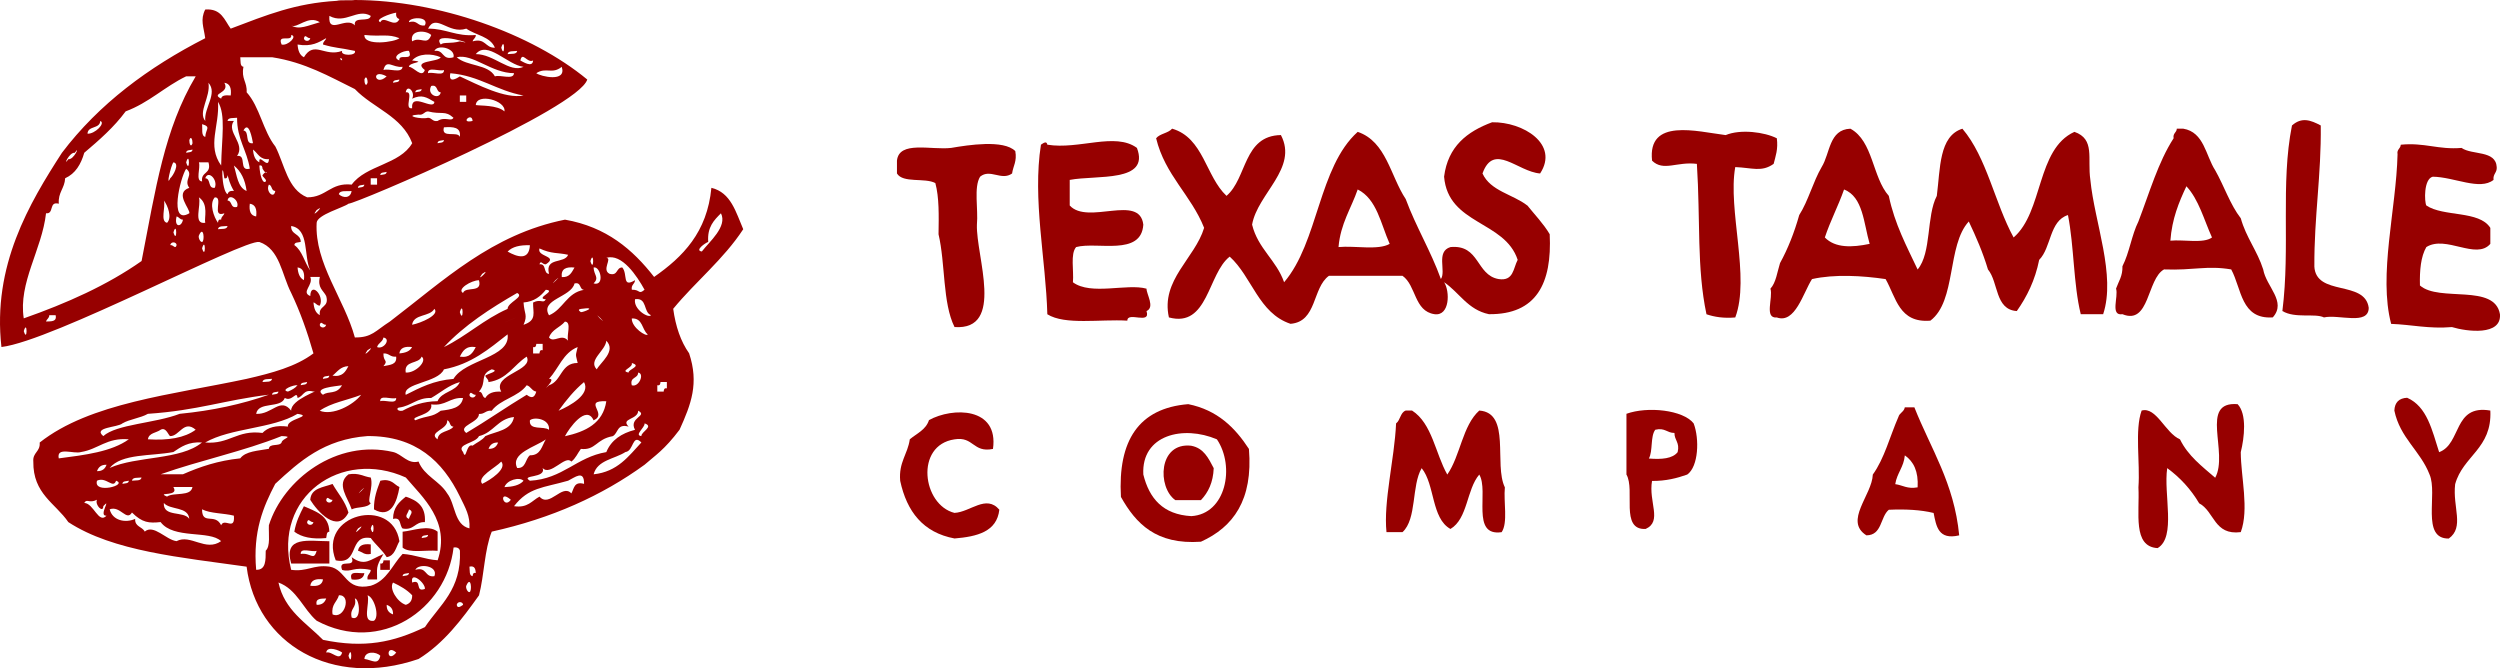 <?xml version="1.0" encoding="UTF-8"?><svg id="Layer_2" xmlns="http://www.w3.org/2000/svg" viewBox="0 0 71.135 19.016"><defs><style>.cls-1{fill:#970000;fill-rule:evenodd;}</style></defs><g id="Layer_1-2"><path class="cls-1" d="m65.853,7.576c-.008-1.404.199-2.593.182-4.006-.294-.156-.543-.244-.819,0-.331,1.664-.044,3.456-.273,5.28.365.219.924.056,1.183.182.421-.095,1.269.237,1.274-.273-.107-.803-1.507-.314-1.548-1.184Z"/><path class="cls-1" d="m43.457,5.847c-.409-.319-1.047-.409-1.274-.911.319-.894.999-.049,1.639,0,.548-.833-.48-1.471-1.366-1.457-.708.263-1.257.685-1.366,1.548.115,1.372,1.727,1.247,2.094,2.367-.128.236-.112.616-.546.546-.643-.116-.53-.987-1.366-.91-.423.127-.117.689-.273.91-.289-.803-.706-1.479-1.001-2.276-.437-.656-.55-1.635-1.366-1.912-1.119,1.006-1.115,3.134-2.094,4.279-.219-.63-.745-.955-.911-1.639.155-.886,1.316-1.604.82-2.549-1.074.018-.958,1.227-1.548,1.73-.595-.558-.653-1.653-1.548-1.912-.111.131-.347.138-.455.273.254,1.051.995,1.614,1.366,2.549-.261.869-1.24,1.483-1.002,2.549,1.119.304,1.103-1.245,1.73-1.73.637.577.82,1.608,1.73,1.912.759-.06.616-1.023,1.093-1.366h2.094c.392.276.328,1.007.91,1.092.437.061.444-.651.273-.91.434.294.673.784,1.275.91,1.349.014,1.799-.871,1.73-2.276-.181-.304-.422-.55-.637-.819Zm-5.371,1.183c.058-.67.359-1.097.546-1.639.547.273.657.981.91,1.548-.327.189-.985.047-1.457.091Z"/><path class="cls-1" d="m49.374,4.754c.488.02.749.151,1.093-.091.055-.218.131-.416.091-.728-.347-.177-1.031-.268-1.456-.091-.815-.101-2.229-.497-2.094.728.325.317.706.018,1.275.091.103,1.607-.007,2.959.273,4.279.227.077.488.119.819.091.431-1.141-.219-3.064,0-4.279Z"/><path class="cls-1" d="m59.025,3.752c-1.084.494-.882,2.274-1.73,3.005-.537-.981-.76-2.275-1.457-3.095-.669.211-.627,1.133-.728,1.912-.302.578-.145,1.616-.546,2.094-.311-.66-.652-1.291-.82-2.094-.47-.532-.443-1.559-1.092-1.912-.614.024-.574.7-.819,1.092-.246.422-.378.958-.638,1.366-.14.497-.32.955-.546,1.366-.08.254-.113.554-.273.728.082.252-.187.855.182.819.522.187.751-.704,1.001-1.092.643-.145,1.44-.096,2.094,0,.298.521.381,1.257,1.274,1.183.744-.562.468-2.142,1.093-2.822.205.432.399.876.546,1.366.303.365.195,1.14.82,1.183.289-.41.52-.876.637-1.457.348-.349.287-1.109.819-1.275.175.887.154,1.97.364,2.822h.637c.368-1.113-.246-2.612-.364-3.824-.089-.614.142-1.158-.455-1.366Zm-7.101,3.005c.159-.479.381-.894.547-1.366.544.214.557.96.728,1.548-.498.104-.978.123-1.275-.182Z"/><path class="cls-1" d="m63.759,6.211c-.304-.393-.475-.921-.728-1.366-.274-.424-.313-1.084-.91-1.184h-.182c-.005.116-.117.126-.091.273-.441.682-.689,1.556-1.001,2.367-.193.384-.258.896-.455,1.274.009.282-.111.435-.182.637.075.229-.177.784.182.728.776.32.694-1.004,1.183-1.274.848.032,1.214-.117,1.912,0,.299.55.274,1.426,1.183,1.365.402-.45-.186-.871-.273-1.365-.168-.53-.487-.909-.638-1.457Zm-2.003.637c.046-.621.242-1.094.456-1.548.352.377.501.956.728,1.457-.246.179-.795.054-1.184.091Z"/><path class="cls-1" d="m32.623,8.851c.245-.108,0-.475,0-.637-.552-.156-1.578.199-2.094-.182.03-.335-.078-.806.091-1.002.595-.162,1.853.269,1.912-.637-.103-.89-1.579.019-2.094-.546v-.728c.762-.145,2.292.082,1.912-.911-.622-.455-1.649.057-2.549-.091-.019-.11-.101-.056-.182,0-.244,1.554.139,3.256.182,4.825.504.315,1.504.135,2.276.182.001-.272.675.129.546-.273Z"/><path class="cls-1" d="m27.07,4.208c-.569.069-1.49-.216-1.548.364v.364c.172.283.796.114,1.092.273.111.405.099.933.091,1.457.197.835.112,1.951.455,2.64,1.442.101.607-2.018.637-2.913.042-.444-.095-1.066.091-1.366.285-.236.607.127.91-.091.029-.214.144-.342.091-.637-.332-.332-1.341-.173-1.821-.091Z"/><path class="cls-1" d="m68.857,8.123c-.011-.436.026-.824.182-1.093.556-.349,1.418.377,1.821-.091v-.455c-.317-.501-1.332-.307-1.821-.637-.056-.102-.079-.753.182-.819.615.008,1.34.402,1.73.091-.021-.172.103-.201.091-.364-.028-.488-.697-.335-1.001-.546-.663.056-1.055-.159-1.73-.091-.005.117-.117.126-.091.273-.038,1.569-.549,3.434-.182,4.825.586.021,1.068.146,1.73.091.421.128,1.412.256,1.366-.364-.148-.884-1.726-.338-2.276-.819Z"/><path class="cls-1" d="m70.86,11.682c-1.063-.183-.814.946-1.457,1.184-.2-.62-.341-1.298-.91-1.548-.232.011-.353.132-.364.364.16.781.74,1.142,1.002,1.821.24.549-.253,1.831.546,1.821.453-.324.105-.89.182-1.547.222-.81,1.054-1.01,1.001-2.094Z"/><path class="cls-1" d="m33.807,11.5c-1.402.115-2.003,1.031-1.912,2.64.425.758,1.002,1.364,2.276,1.274.919-.416,1.486-1.184,1.366-2.64-.395-.606-.896-1.107-1.73-1.275Zm.091,3.186c-.806-.044-1.197-.503-1.366-1.184-.059-1.135,1.141-1.408,2.094-1.001.523.775.257,2.127-.728,2.185Z"/><path class="cls-1" d="m63.668,11.5c-1.098-.088-.246,1.377-.637,2.094-.373-.324-.773-.623-1.001-1.092-.418-.178-.674-.938-1.092-.82-.201.558-.039,1.479-.091,2.185.038.72-.173,1.689.546,1.729.535-.314.163-1.536.273-2.276.368.269.673.602.91,1.002.438.23.418.917,1.183.819.242-.656.002-1.565,0-2.276.102-.409.18-1.085-.091-1.366Z"/><path class="cls-1" d="m55.747,15.233c-.144-1.494-.811-2.467-1.275-3.642h-.273c-.022.13-.15.154-.182.273-.241.548-.397,1.181-.728,1.639-.021.586-.829,1.322-.182,1.73.451-.004.389-.522.637-.728.476-.021.909.001,1.275.091.075.38.134.777.728.637Zm-1.183-1.366c-.296.053-.423-.062-.637-.091.049-.316.244-.485.273-.819.25.174.391.458.364.911Z"/><path class="cls-1" d="m27.161,14.595c-.919-.23-1.135-1.928,0-2.094.545-.09.521.39,1.093.273.169-1.197-1.15-1.192-1.821-.82-.088.277-.348.38-.546.546-.059.427-.32.651-.273,1.183.188.874.652,1.472,1.547,1.639.644-.054,1.204-.192,1.274-.819-.377-.441-.821.066-1.274.091Z"/><path class="cls-1" d="m42.819,13.867c-.318-.653.181-2.123-.728-2.185-.48.431-.536,1.285-.91,1.821-.34-.6-.429-1.452-1.002-1.821h-.182c-.155.058-.15.275-.273.365-.047,1.034-.363,2.221-.273,3.095h.455c.413-.376.253-1.325.546-1.821.381.469.272,1.427.819,1.73.496-.293.456-1.123.82-1.548.283.475-.251,1.769.637,1.639.183-.272.051-.859.091-1.274Z"/><path class="cls-1" d="m46.279,11.773v1.73c.256.442-.189,1.585.546,1.548.484-.218.077-.769.182-1.366.398.003.71-.079,1.002-.182.321-.227.351-1.017.182-1.456-.3-.383-1.31-.49-1.912-.273Zm1.457,1.092c-.147.187-.456.211-.819.182.119-.215.038-.629.182-.819.278-.066.332.093.546.091-.002.214.157.268.091.546Z"/><path class="cls-1" d="m33.898,12.683c-.943-.107-.972,1.184-.455,1.548h.728c.207-.218.348-.502.364-.91-.147-.277-.28-.569-.637-.637Z"/><path class="cls-1" d="m10.55,14.313c-.13-.02.084-.451,0-.725-.213-.029-.34-.143-.634-.091-.365.277-.012.672.091.997.159-.083.452-.031.544-.181Zm-.272-.362c.275-.247-.247.276,0,0h0Z"/><path class="cls-1" d="m9.915,14.585c-.094-.329-.3-.545-.453-.815-.263.1-.613.113-.634.453.195.317.771.979,1.087.362Zm-.453-.362c-.023.114-.18.091-.181,0,.04-.132.079.009.181,0Z"/><path class="cls-1" d="m12.09,14.857c.031-.454-.225-.621-.543-.725-.183.148-.362.303-.363.634.244-.063.175.187.272.272.331.06.348-.196.634-.181Zm-.453-.363c.161.067.013.165,0,.272-.161-.066-.013-.165,0-.272Z"/><path class="cls-1" d="m8.647,14.404c-.113.219-.224.44-.272.725.206.157.506.219.906.181.02-.07.002-.178.09-.181-.011-.472-.392-.575-.725-.725Zm.091.453c.04-.132.08.009.181,0-.022.114-.18.091-.181,0Z"/><path class="cls-1" d="m12.452,15.129c-.255-.209-.699-.028-.996,0v.453c.195.168.664.061.996.091v-.544Zm-.453.181c.003-.088.111-.07.181-.09-.003.088-.111.07-.181.09Z"/><path class="cls-1" d="m8.285,16.034h1.087v-.634c-.574,0-1.316-.168-1.087.634Zm.725-.362c-.083.304-.168.044-.453.09-.015-.197.321-.041.453-.09Z"/><path class="cls-1" d="m10.55,15.763v-.272c-.206-.025-.341.022-.363.181.123.028.173.129.363.09Z"/><path class="cls-1" d="m10.912,15.763c-.375.152-.531.368-.906.091.133.345-.405.018-.272.363.265.077.313-.104.815,0-.005.116-.116.125-.091.272h.272c.005-.307-.054-.343.181-.725Z"/><path class="cls-1" d="m10.821,16.034v.181h.272v-.272h-.181c-.005.055-.014.107-.091.09Z"/><path class="cls-1" d="m10.006,16.488c.207.025.341-.022.362-.181-.161.021-.454-.091-.362.181Z"/><path class="cls-1" d="m19.155,8.787c.641-.779,1.432-1.407,1.993-2.265-.21-.484-.347-1.042-.906-1.178-.12,1.269-.812,1.965-1.63,2.536-.609-.78-1.355-1.423-2.536-1.63-2.085.42-3.436,1.72-4.982,2.899-.417.265-.509.457-.997.453-.298-1.096-1.149-2.107-1.087-3.262.01-.231.772-.436.906-.544.214.002,6.539-2.701,6.794-3.533C15.123.95,12.465.004,10.096,0c-.129.022-.396-.008-.515.024-1.183.069-1.984.4-3.017.791-.178-.245-.265-.58-.725-.544-.147.292-.043.491,0,.816-1.618.827-3.022,1.87-4.077,3.261C.837,5.781-.223,7.555.041,9.874c1.457-.173,6.893-3.072,7.338-2.989.586.198.638.932.906,1.449.254.532.46,1.11.634,1.721-.499.377-1.181.56-1.902.725-2.114.453-4.454.68-5.888,1.812.023.265-.205.278-.181.543-.012.918.629,1.183.996,1.721,1.277.836,3.223,1.005,5.073,1.268.275,2.191,2.424,3.475,4.892,2.627.727-.451,1.23-1.126,1.721-1.812.149-.575.153-1.296.362-1.812,1.706-.378,3.141-1.026,4.348-1.903.301-.264.561-.42.996-.997.33-.728.556-1.319.272-2.174-.238-.336-.384-.763-.453-1.268Zm.997-1.902c-.033-.425.166-.62.362-.816.191.376-.333.812-.544,1.087-.215-.027.101-.245.181-.272Zm-1.812,1.359c-.18.151-.115-.008-.362,0-.026-.146.086-.156.091-.272-.38.23-.198-.168-.363-.362-.18,0-.115.247-.362.181-.231-.115.084-.444-.091-.453.441-.137.872.516,1.087.906Zm-.272,3.986c-.384.099-.676.291-.816.634-.852.144-1.232.761-2.174.815-.287-.178.477-.058.362-.363.219.247.653-.387.816-.181.123-.089.181-.242.272-.362.425.047.429-.276.906-.362.16-.081.115-.368.453-.272-.24-.239.268-.192.272-.453.288.152-.279.193-.091.543Zm-3.352,1.087c-.205-.421.522-.601.815-.815-.115.187-.144.459-.453.453-.135.106-.107.376-.362.362Zm.181.363c-.111.13-.311.171-.543.181.064-.201.425-.301.543-.181Zm-1.268-1.902c.162.011.191-.111.362-.091.246-.328.755-.392.996-.725.119.032.143.16.272.181-.051.188-.142.192-.272.09-.584.352-1.134.738-1.721,1.087-.26-.207.37-.289.362-.543Zm-.272-.544c.04-.132.079.009.181,0-.022.114-.18.091-.181,0Zm.543-.362c.53-.074.719-.489,1.087-.725.205.408-.992.508-.725.997-.225-.014-.376.046-.453.181-.099-.022-.062-.18-.181-.181.24-.278.002-.477.362-.635.259.047-.147.134-.181.181.017.073.091.09.09.181Zm.725-1.812c-.694.297.291-.125,0,0h0Zm.272-.453c.306-.026.487-.178.634-.362.32.026-.32.245,0,.272-.078.137-.136-.025-.362.091-.008.292.116.503-.272.634.125-.286.02-.303,0-.634Zm.725,2.174c.274-.299.403-.744.815-.906-.063.279-.063.174,0,.453-.485-.002-.45.516-.815.634-.276.245.247-.207,0-.181Zm.543-1.087c-.19-.221-.403.08-.543-.09.075-.227.317-.287.453-.453.2.011.039.384.09.543Zm.453,1.178c.195.349-.405.68-.725.815.216-.297.444-.582.725-.815Zm-.996,1.359c-.151-.121-.577.033-.544-.272.118-.107.575-.043.544.272Zm-.453-2.174v-.181c.077.017.085-.035.091-.091h.181v.181c-.077-.017-.085.035-.091.091h-.181Zm2.808.272c.3.089-.101.179-.091.272-.262-.051.139-.141.091-.272Zm0,.634c-.066-.247.18-.182.181-.362.192.028.02.429-.181.362Zm0-1.902c.317-.015.285.319.453.453-.029.082-.463-.195-.453-.453Zm-.997,1.449c-.256-.261.251-.529.272-.815.29.296-.165.615-.272.815Zm.091-1.449c-.247-.276.276.247,0,0h0Zm-.181-1.449c.193-.054.329.541,0,.453.17-.172.01-.228,0-.453Zm.362,3.805c-.094.63-.585.864-1.177.996.113-.222.608-.916.815-.453.42-.183-.331-.57.362-.543Zm-.453-3.986c.105-.358.105.358,0,0h0Zm-.272,1.45c-.067-.045-.08-.079,0-.091.525-.075.03.11,0,.091Zm.091-.634c-.493.08-.591.557-.996.725-.269-.453.633-.512.725-.906.201-.05.129.173.272.181Zm-.815-.272c.276-.247-.247.275,0,0h0Zm.544-.362c-.079.132-.136.287-.362.271-.027-.239.125-.297.362-.271Zm-.997-.544c.352.163.506.111.815.181-.099.263-.666.058-.543.543-.171-.01-.063-.299-.272-.272.04-.132.08.009.181,0,.378-.241-.266-.207-.181-.453Zm-.272-.091c-.023.445-.363.334-.634.181.132-.14.353-.19.634-.181Zm-1.359.815c.304-.219-.219.304,0,0h0Zm-.091.181c.107.38-.382.161-.453.362-.186-.105.236-.361.453-.362Zm-.544.906c.105-.358.105.358,0,0h0Zm1.631-.544c.222.112-.272.264-.272.453-.672.295-1.163.769-1.812,1.087.584-.624,1.318-1.098,2.084-1.54Zm-1.178,1.54c-.083.159-.169.315-.453.272.083-.159.168-.315.453-.272Zm-.906.634c.786-.15,1.287-.585,1.812-.996.091.666-1.219.713-1.54,1.268-.563.042-.957.251-1.359.453-.096-.339.924-.342,1.087-.725Zm.091,1.449c.098.023.061.18.181.181-.116.156-.431.112-.453.362-.291-.21.315-.282.272-.544Zm-.181-.272c-.266.199-.343.119-.725.272-.173-.12.526-.133.453-.453.418.056.521-.203.906-.181-.048.284-.338.326-.634.362Zm-.544-1.54c.175.122-.181.478-.453.453-.053-.355.372-.232.453-.453Zm.362-1.359c.163.169-.377.403-.634.453.045-.317.505-.219.634-.453Zm-.634,1.087c-.06.122-.194.168-.362.181.022-.159.156-.206.362-.181Zm-.362,1.721c.344-.048.502-.283.906-.272.27-.153.487-.359.815-.453-.115.277-.519.266-.634.544-.417.006-.721.124-.996.272-.162.026-.186-.085-.091-.091Zm-.091-1.449c.028.239-.189.234-.362.272.151-.18-.008-.115,0-.362.162-.012.191.111.362.091Zm0,1.178c.016.197-.321.041-.453.091-.015-.196.321-.041.453-.091Zm-.362-1.721c.225.037.005.351-.181.272.032-.119.159-.143.181-.272Zm-.453.362c.304-.219-.219.304,0,0h0Zm-.181,1.268c-.22.289-.811.604-1.178.453.317-.227.788-.299,1.178-.453Zm-1.178-1.993c.04-.132.08.01.181,0-.022.114-.18.091-.181,0Zm.634,1.721c-.16.279-.383.151-.543.272-.282-.201.357-.24.543-.272Zm.181-.544c-.083.159-.168.315-.453.272.136-.106.221-.262.453-.272Zm-.725.362c.002-.088.111-.07.181-.09-.002.088-.111.07-.181.09Zm-.181-4.801c.304-.219-.219.304,0,0h0Zm.634-.453c.028-.123.227-.075.362-.091-.025.21-.242.208-.362.091Zm.544-.181c.003-.088.111-.071.181-.091-.003.088-.111.07-.181.091Zm.544-.091h-.181v-.181h.181v.181Zm.091-.272c.002-.088.111-.07.181-.091-.003.088-.111.07-.181.091Zm.725-2.355c.039-.251.285-.005.181.181.278-.129.407-.041.634.091-.019.263-.672-.297-.634.181-.252.041.071-.494-.181-.453Zm.181-.906c.175-.205.552-.209.815-.091-.076.143-.815.081-.453.363-.083.246-.318-.092-.453-.091-.004-.135.538-.131.091-.181Zm.544-.725c-.12.325-.298.028-.544.181-.078-.343.405-.321.544-.181Zm.815.181c-.276.075-.461.011-.543.09-.313-.433,1.171.06.543-.09Zm1.54.906c-.012.2-.384.038-.543.09-.191-.353-.803-.284-1.087-.544.448-.114.993.455,1.63.453Zm-1.721-.453c-.338.097-.259-.225-.544-.181.093-.202.607-.072.544.181Zm-.725.453c-.016-.197.321-.041.453-.091.015.196-.321.041-.453.091Zm.362.544c-.036.225-.415.069-.271-.181.2-.05.129.173.271.181Zm-.544-.091c-.002.088-.11.07-.181.091.003-.088.111-.071.181-.091Zm-.181,1.993c-.295.171.446-.258,0,0h0Zm.362-1.178c-.184.052-.714-.062-.272-.09.147.025.156-.086.272-.091.403.1.479-.038.725.181-.063.121-.242-.044-.453.091-.146.025-.156-.086-.272-.091Zm.272.725c.003-.088.111-.07.181-.091-.002.088-.111.07-.181.091Zm.634-.181c-.062-.18-.54.057-.453-.272.259-.018.494-.011.453.272Zm.182-.997h-.182v-.181h.182v.181Zm.181.544c-.376.087-.018-.271,0,0h0Zm.091-.453c.025-.355.869-.13.815.181-.209-.187-.689-.156-.815-.181Zm-.453-.815c-.084.055-.334.211-.271-.09.835.07,1.313.498,2.083.634-.527.103-1.315-.315-1.812-.544Zm.453-.634c.326-.405.906.312,1.359.362-.397.183-.842-.363-1.359-.362Zm2.446.362c.15.454-.608.271-.725.181.282-.183.447.043.725-.181Zm-.815-.181c-.014.225-.307.026-.363,0,.059-.271.194.087.363,0Zm-.453-.272c-.015.106-.165.076-.272.091.015-.106.165-.076.272-.091Zm-.453-.091c.105-.358.105.358,0,0h0Zm-.996-.544c.265.188.684.222.815.544-.281.009-.259-.285-.634-.181.017-.073.091-.09.091-.181-.562.049-.843-.184-1.359-.181.226-.454.579.172,1.087,0Zm-1.178-.091c-.218.037-.197-.165-.453-.091-.016-.148.593-.183.453.091Zm-.453.725c.141.322-.308.055-.272.272-.264-.101.116-.295.272-.272Zm-.725.544c.082-.329.267-.055.543-.091-.011.2-.384.038-.543.091Zm.453.272c-.002.088-.111.07-.181.091.003-.088.111-.071.181-.091Zm-.362-.091c-.338.316-.46-.247,0,0h0Zm.272-1.812c-.015.105.02.161.091.181-.126.285-.447-.125-.543.09-.185-.075.287-.248.453-.272Zm.091.725c-.119.113-1.018.238-.996-.091.508.053.662-.04.996.091Zm-.906,1.268c-.048.139-.094.006-.09-.091.047-.139.095-.006.09.091Zm-1.087-1.902c.458.252.796-.229,1.178,0-.038.204-.497-.014-.453.271-.245-.273-.769.292-.725-.271Zm.725.996c.065.147-.427.147-.362,0-.497.187-.794-.308-1.087.181-.122-.059-.169-.193-.181-.362.403.071.602-.062.815-.181-.017.073-.091.09-.091.181.359.106.443.083.906.181Zm-.362.272c-.132-.056.009-.11,0,0h0Zm-1.087-.634c.04-.132.08.009.181,0-.022.114-.18.091-.181,0Zm.453-.453c-.339.092-.591.228-.815.091.166.102.482-.306.815-.091Zm-.815.363c.191.028-.095.315-.272.272-.141-.322.308-.055.272-.272Zm-1.902,1.359c.159.022.206.156.181.362-.129-.008-.256-.015-.272.09-.319-.156.262-.148.091-.453Zm.091,2.627c.04.122.051.231.181.453-.105-.015-.161.02-.181.091-.183-.095-.178-1.13-.091-.453.077.017.085-.035.091-.09Zm-.272-2.084c.227.369.104,1.036.09,1.812-.408-.572-.043-1.115-.09-1.812Zm-.272-.543c.27.305-.131.711-.09,1.087-.217-.253.158-.684.09-1.087Zm-.09,1.54c-.123-.028-.075-.227-.09-.362.264.079.102.136.09.362Zm-.181.725h.272c.097.338-.225.258-.181.543-.2-.011-.039-.384-.091-.543Zm-2.808-1.178c.166.057-.156.378-.362.362.009-.233.354-.13.362-.362Zm-.725.906c.168-.245-.023.207-.181.181-.168.245.023-.207.181-.181Zm-1.45,5.073c.105-.358.105.358,0,0h0Zm.634-.272c.017-.073.091-.09.091-.181h.181c.042.194-.13.173-.272.181Zm3.443-2.809c-.203-.039-.037-.446-.09-.634.116.149.235.491.09.634Zm.09-1.268c-.129.283.02-.371.091-.453.193.029-.015.395-.091.453Zm.091,1.54c.105-.358.105.358,0,0h0Zm-.091.362c.023-.114.18-.091.181,0-.04.132-.08-.009-.181,0Zm.181-.815c.073.017.09.091.181.091-.039.223-.259.225-.181-.091Zm.362-.09c-.593.351-.256-1.019-.09-1.268.229.171-.084.318.09.544-.439.144.037.607,0,.725Zm-.09-1.449c.105-.358.105.358,0,0h0Zm0-.272c.002-.088.111-.07.181-.091-.003.088-.111.07-.181.091Zm.09-.362c.048-.139.094-.006.091.091-.048.14-.095.006-.091-.091Zm-1.359,3.442c-.975.686-2.123,1.199-3.352,1.631-.159-1.013.517-1.953.634-2.99.238.027.071-.351.363-.272-.024-.326.167-.436.181-.725.292-.131.449-.396.544-.725.425-.36.845-.726,1.178-1.178.661-.245,1.11-.702,1.721-.997h.272c-.895,1.501-1.137,3.192-1.54,5.254Zm1.631-.725c.137-.32.172.167.091.182-.054.009-.114-.127-.091-.182Zm.091.362c.105-.358.105.358,0,0h0Zm.09-.725c-.357.055-.106-.497-.181-.725.29.198.144.59.181.725Zm0-1.268c.081-.245.368.042.272.272-.209.028-.101-.262-.272-.272Zm.272.544c.257-.016-.109.593.272.453-.017.073-.091.09-.091.181-.077-.017-.085.035-.09.09-.119-.164-.258-.547-.09-.725Zm.09.906c.014-.106.165-.077.272-.091-.015.106-.165.076-.272.091Zm.544-.634c-.201.05-.129-.173-.272-.181.037-.226.351-.006.272.181Zm-.091-1.178c.201.161.321.404.362.725-.256-.107-.276-.449-.362-.725Zm.091-.272c.248-.354-.319-.686-.091-.996h-.181c.014-.106.165-.076.272-.091-.006.609.282.925.362,1.449-.329.087-.076-.407-.362-.362Zm.181-.725c.155-.292.246.227.272.362-.25.039-.085-.338-.272-.362Zm.362,2.446c-.16-.022-.207-.156-.181-.362.159.022.207.156.181.362Zm.26-1.255c-.019.01-.045.033-.079.078-.025.034.138.134.091.181-.083.083-.167-.165-.181-.453.077-.017.085.035.09.09.033.058.059.088.079.104.054-.029.053.042,0,0Zm-.169-.285c-.121-.06-.169-.194-.181-.363.14.101.189.295.453.272-.01.321-.3-.193-.272.091Zm.272.634c.098.022.061.18.181.181-.039.251-.285.005-.181-.181Zm.181-1.087c-.348-.438-.442-1.128-.815-1.54.02-.292-.16-.383-.09-.725-.106-.015-.077-.165-.091-.272h.906c.941.146,1.626.548,2.355.906.516.541,1.343.771,1.631,1.54-.354.612-1.313.62-1.721,1.178-.608-.065-.721.366-1.268.362-.559-.227-.64-.931-.906-1.449Zm.543,2.808c.003-.088.111-.07.181-.09,0-.242-.286-.197-.272-.453.523.081.351.857.544,1.268-.166-.227-.223-.562-.453-.725Zm.272.997c-.122-.06-.169-.194-.181-.362.159.022.207.156.181.362Zm.181.453c-.275-.112.098-.311,0-.544h.272c-.072.313.101.383.181.544.097.338-.225.258-.181.543-.122-.059-.169-.193-.181-.362.073.017.09.091.181.091.139-.291-.263-.693-.272-.272Zm-.091,2.446c-.003.088-.111.07-.181.091.002-.088.111-.07.181-.091Zm-.272.091c-.066.084-.165.137-.272.181-.227-.039.151-.196.272-.181Zm-.362.362c.207.124.341-.234.362,0,.173-.039.164-.259.453-.181.231-.051-.647.222-.634.543-.309-.398-.543.116-.996.091.058-.364.703-.143.815-.453Zm.09.815c-.346-.044-.578.025-.725.181-.729-.095-.938.33-1.631.272.728-.419,1.908-.387,2.627-.815.472.069-.321.143-.272.362Zm-.272-.996c-.003.088-.111.07-.181.09.002-.088.111-.07.181-.09Zm-.181-.363c-.015.106-.165.077-.272.091.015-.106.165-.076.272-.091Zm-4.258,1.268c.21-.122.514-.15.725-.272,1.431-.097,2.158-.388,3.442-.544-.759.268-1.601.453-2.537.544-.703.272-1.796.293-2.174.634-.307-.255.414-.244.544-.362Zm-.362,1.268c.34-.414,1.178-.331,1.812-.453.217-.146.427-.298.815-.272-.61.507-1.855.379-2.627.725Zm.906.272c-.014.106-.165.076-.272.091.015-.106.165-.077.272-.091Zm-.362.091c-.002.088-.111.07-.181.09.003-.088.111-.07.181-.09Zm-.362,0c.351.126-.656.39-.543,0,.26-.127.46.247.543,0Zm-.543-.272c.04-.112.116-.186.272-.182-.039.111-.116.186-.272.182Zm1.449-.906c.025-.186.242-.181.362-.272.157-.089.232.181.272.181.261.005.39-.474.725-.181-.313.231-.779.309-1.359.272Zm-2.537.543c-.073-.344.428-.115.634-.181.494-.08.731-.416,1.359-.362-.492.354-1.244.446-1.993.543Zm.725,1.268c.079-.137.135.025.362-.091-.066.148.18.394.181.181.251-.27-.157.297.091.272-.225.248-.365-.355-.634-.362Zm2.627,1.087c-.3-.036-.652-.491-.906-.272-.069-.143-.287-.135-.272-.362-.278.127-.648.047-.725-.272.304-.114.479.355.634.091.296.293.483.307.815.272.368.494,1.391.225,1.721.543-.441.311-.869-.211-1.268,0Zm-.091-1.54h.544c-.05.283-.526.139-.725.272-.333-.144.367.021.181-.272Zm.453.906c-.157-.236-.748-.038-.725-.453.182.211.693.092.725.453Zm.906.181c-.175-.36-.543.012-.543-.453.239.123.618.107.906.181.038.449-.271.051-.362.272Zm.544-1.903c-.63.064-1.148.241-1.631.453h-.634c1.115-.395,2.365-.654,3.442-1.087.376.013.018.06,0,.181-.056.125-.349.013-.362.181-.305.058-.66.065-.815.272Zm.725,2.628c-.002.27.008.552-.272.543-.096-1.092.201-1.792.543-2.446.69-.639,1.388-1.269,2.627-1.359,1.374-.008,2.14.719,2.627,1.721.159.326.295.551.272.906-.441-.102-.395-.692-.634-.996-.217-.357-.653-.494-.815-.906-.303.083-.471-.213-.725-.272-1.603-.372-3.119.776-3.533,2.084-.011.261.049.593-.09.725Zm3.623.906c.205.097.398.206.544.362.004.155-.068.235-.181.272-.248-.078-.481-.47-.363-.634Zm0,.906c-.111-.04-.186-.116-.181-.272.111.04.186.116.181.272Zm.272-1.087c.002-.088.111-.07.181-.091-.003.088-.111.07-.181.091Zm.634.362c-.293.112-.07-.293-.362-.181-.063-.35.382.009.362.181Zm-.272-.543c.084-.193.659-.124.543.181-.285.044-.205-.278-.543-.181Zm-.362-.453c-.294.31-.444.764-.906.906-.736.162-.687-.461-1.178-.544-.456-.063-.631.154-1.087.091-.526-2.079,1.427-3.46,3.262-2.627.473.561,1.279,1.247.906,2.355-.367-.026-.629-.156-.996-.181Zm-.997,1.178c.192.056.351.607.181.725-.358.055-.107-.497-.181-.725Zm-.362.09c.138.002.199.671-.09.544-.066-.277.156-.266.09-.544Zm-.634.453c-.044-.285.129-.354.181-.544.367-.021.165.7-.181.544Zm-.181-.453c-.04.111-.116.186-.272.181-.042-.193.129-.173.272-.181Zm-.453-.362c.022-.16.156-.207.362-.181-.022.16-.156.207-.362.181Zm.453,1.902c.023-.212.398-.053.453,0-.077.265-.291-.054-.453,0Zm.634.091c.105-.358.105.358,0,0h0Zm.453.09c.009-.23.337-.214.453-.09-.063.284-.242.118-.453.09Zm.906-.181c-.275.335-.305-.275,0,0h0Zm.815-.725c-.893.43-1.717.609-2.899.362-.48-.486-1.095-.838-1.268-1.631.529.195.699.751,1.087,1.087,1.817.974,3.695-.324,3.896-2.083.105-.015.161.02.181.091.047,1.104-.573,1.54-.996,2.174Zm.906-.634c.022-.114.18-.091.181,0-.081.056-.162.109-.181,0Zm.362-.362c-.054.01-.114-.127-.091-.181.137-.32.172.167.091.181Zm.09-.453c-.106-.015-.076-.165-.09-.272.154-.033.171.071.181.181-.077-.017-.085.035-.091.091Zm0-3.714c-.186-.079-.181.461-.272.181-.204-.231.359-.243.453-.453.416-.097.532-.494.996-.543-.068.384-.502.404-.815.543-.089.122-.242.181-.363.272Zm.725-.09c-.039.111-.116.186-.272.181.04-.111.116-.186.272-.181Zm-.453,1.177c-.162-.197.382-.459.543-.634.174.209-.315.527-.543.634Zm.816.453c-.214.292-.366-.319,0,0h0Zm1.721-.181c-.262-.29-.622.418-.906.091-.217.115-.334.331-.725.272.416-.537.825-.52,1.54-.725.187-.091.46-.323.453.09-.29-.079-.284.14-.362.272Zm.634-.544c.106-.407.594-.433.906-.634.239-.026.191-.535.453-.272-.364.39-.677.834-1.359.906Zm1.359-1.087c-.214-.025.104-.242.091-.362.278.089-.104.242-.091.362Zm-.181-3.895c.355-.053.232.373.453.453-.05.102-.504-.154-.453-.453Zm.906,2.537c-.077-.017-.085.036-.091.091h-.181v-.181c.077.017.085-.035.091-.091h.181v.181Z"/><path class="cls-1" d="m11.365,13.86c-.161-.08-.23-.253-.543-.181-.09.242-.187.478-.181.815.488.281.657-.228.725-.634Z"/><path class="cls-1" d="m9.553,15.944c.687.143.347-.741.997-.635.139.193.327.338.453.544.235-.036.261-.282.362-.453-.197-1.291-2.337-.773-1.812.544Zm.634-.906c.304-.219-.219.304,0,0h0Zm.363,0c.105-.358.105.358,0,0h0Z"/></g></svg>